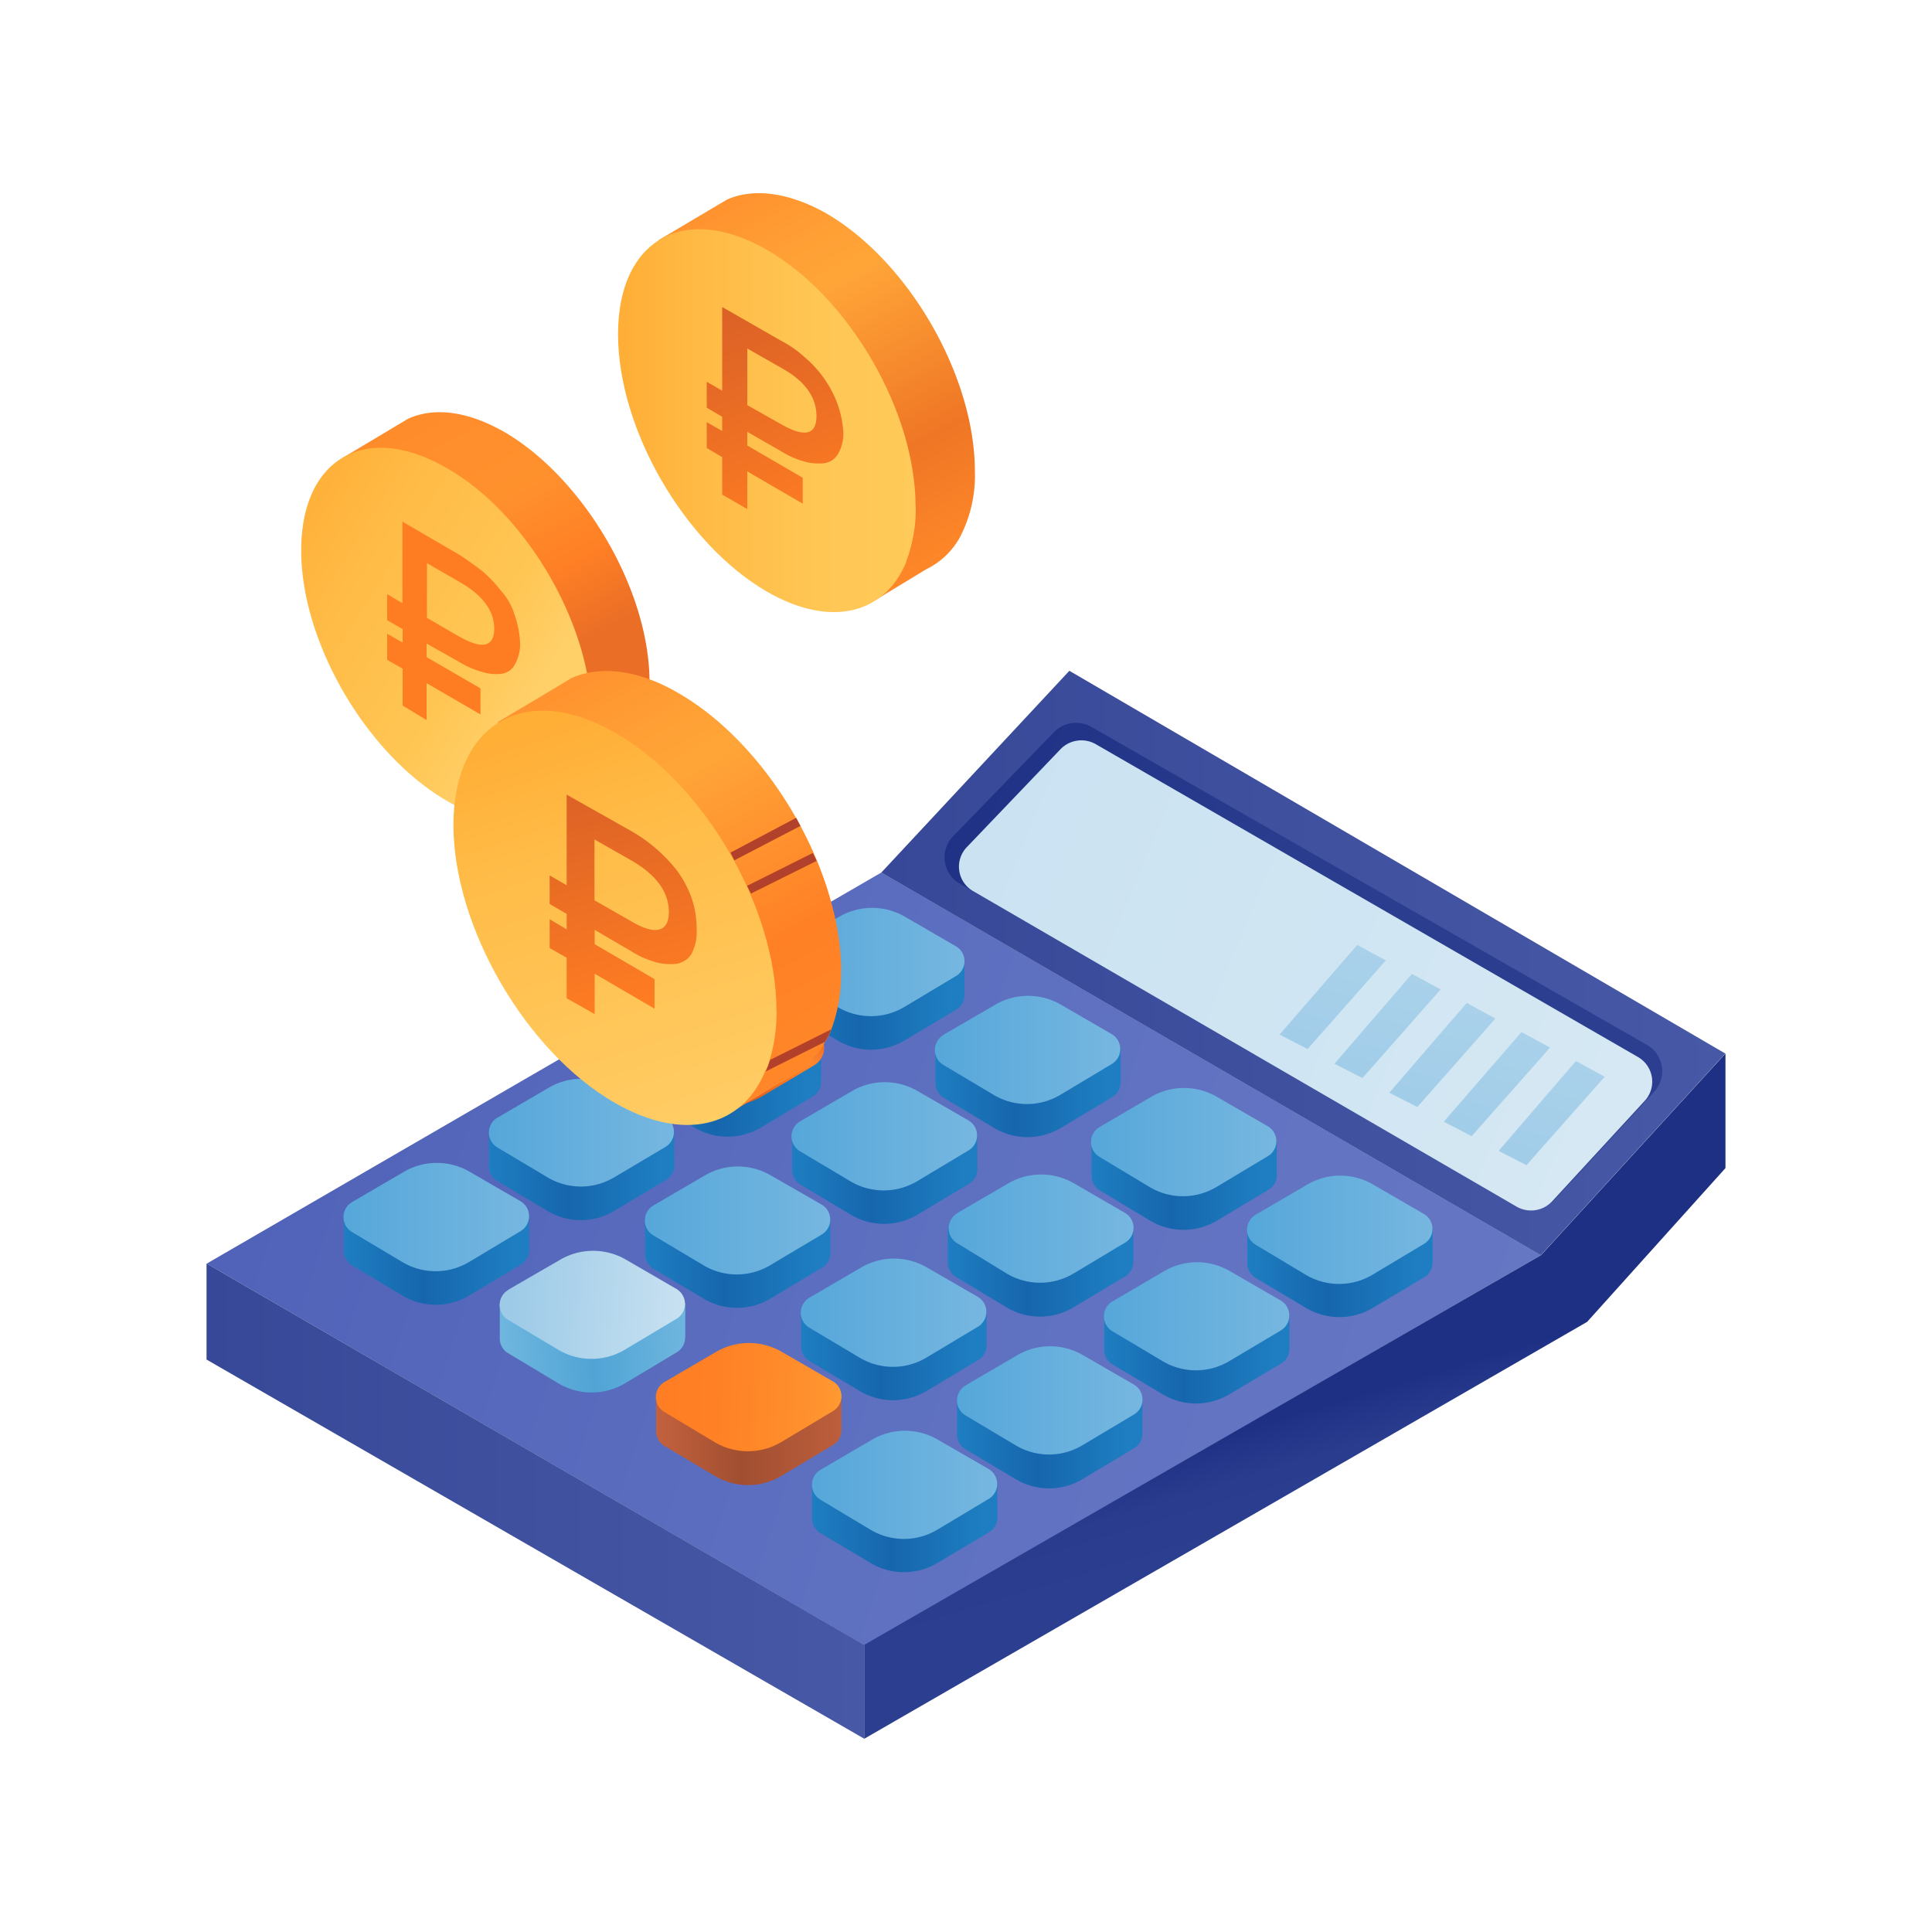 <svg xmlns="http://www.w3.org/2000/svg" fill="none" viewBox="0 0 100 100">
  <path fill="url(#a)" d="m10.69 65.41 34.93-20.25 34.14 19.81-35 20.19L10.69 65.4Z"/>
  <path fill="url(#b)" d="M27.39 64.66V62.9h-2.25l-.84-.48a3.37 3.37 0 0 0-3.4 0l-.87.51H17.8v1.77a.88.88 0 0 0 .43.8l2.6 1.56a3.38 3.38 0 0 0 3.45 0l2.67-1.6a.88.88 0 0 0 .44-.79Z"/>
  <path fill="url(#c)" d="m18.24 62.21 2.67-1.56a3.38 3.38 0 0 1 3.4 0l2.64 1.53a.9.9 0 0 1 0 1.54l-2.67 1.6a3.37 3.37 0 0 1-3.46 0l-2.6-1.55a.9.9 0 0 1 .02-1.56Z"/>
  <path fill="url(#d)" d="M34.9 60.3v-1.77h-2.25l-.84-.49a3.38 3.38 0 0 0-3.4 0l-.87.52h-2.23v1.76a.88.88 0 0 0 .43.81l2.6 1.55a3.37 3.37 0 0 0 3.45 0l2.67-1.6a.88.88 0 0 0 .44-.78Z"/>
  <path fill="url(#e)" d="m25.75 57.85 2.67-1.56a3.37 3.37 0 0 1 3.38 0l2.65 1.53a.9.9 0 0 1 0 1.54l-2.66 1.58a3.37 3.37 0 0 1-3.45 0l-2.6-1.55a.9.9 0 0 1 0-1.54Z"/>
  <path fill="url(#f)" d="M42.5 55.94v-1.77h-2.25l-.84-.48a3.37 3.37 0 0 0-3.39 0l-.87.53H32.9V56a.88.88 0 0 0 .44.8l2.6 1.56a3.38 3.38 0 0 0 3.45 0l2.67-1.6a.88.88 0 0 0 .43-.8Z"/>
  <path stroke="url(#g)" stroke-miterlimit="10" stroke-width=".31" d="m33.36 53.49 2.67-1.56a3.37 3.37 0 0 1 3.39 0l2.65 1.53a.9.9 0 0 1 0 1.54l-2.68 1.6a3.38 3.38 0 0 1-3.45 0l-2.6-1.56a.9.9 0 0 1 .02-1.55Z"/>
  <path fill="url(#h)" d="M49.92 51.46V49.7h-2.25l-.84-.48a3.37 3.37 0 0 0-3.4 0l-.87.51h-2.23v1.77a.88.88 0 0 0 .43.8l2.6 1.56a3.38 3.38 0 0 0 3.45 0l2.68-1.6a.88.88 0 0 0 .43-.79Z"/>
  <path fill="url(#i)" d="m40.77 49.01 2.67-1.56a3.38 3.38 0 0 1 3.4 0l2.64 1.53a.89.89 0 0 1 0 1.54l-2.67 1.6a3.38 3.38 0 0 1-3.46 0l-2.6-1.56a.9.9 0 0 1 .02-1.55Z"/>
  <path fill="url(#j)" d="M35.47 69.2v-1.76H33.2l-.83-.48a3.38 3.38 0 0 0-3.4 0l-.87.51h-2.23v1.77a.88.88 0 0 0 .43.8l2.6 1.56a3.37 3.37 0 0 0 3.45 0l2.67-1.6a.88.88 0 0 0 .44-.8Z"/>
  <path fill="url(#k)" d="M26.32 66.75 29 65.2a3.38 3.38 0 0 1 3.4 0l2.62 1.52a.9.9 0 0 1 0 1.54l-2.68 1.6a3.37 3.37 0 0 1-3.45 0l-2.6-1.55a.9.9 0 0 1 .03-1.55Z"/>
  <path fill="url(#l)" d="M42.98 64.83v-1.76h-2.26l-.83-.49a3.37 3.37 0 0 0-3.4 0l-.87.51h-2.23v1.77a.88.88 0 0 0 .43.81l2.6 1.55a3.38 3.38 0 0 0 3.45 0l2.67-1.6a.88.88 0 0 0 .44-.79Z"/>
  <path fill="url(#m)" d="m33.83 62.39 2.67-1.56a3.38 3.38 0 0 1 3.38 0l2.65 1.52a.9.9 0 0 1 0 1.55l-2.67 1.59a3.37 3.37 0 0 1-3.45 0l-2.6-1.55a.9.9 0 0 1 .02-1.55Z"/>
  <path fill="url(#n)" d="M50.58 60.48v-1.77h-2.25l-.84-.48a3.38 3.38 0 0 0-3.39 0l-.88.51H41v1.77a.88.88 0 0 0 .43.8l2.6 1.56a3.38 3.38 0 0 0 3.46 0l2.67-1.6a.88.88 0 0 0 .43-.79Z"/>
  <path fill="url(#o)" d="m41.43 58.03 2.67-1.56a3.38 3.38 0 0 1 3.39 0L50.14 58a.9.9 0 0 1 0 1.54l-2.67 1.6a3.38 3.38 0 0 1-3.46 0l-2.6-1.55a.9.9 0 0 1 .02-1.56Z"/>
  <path fill="url(#p)" d="M58.01 56v-1.78h-2.25l-.84-.48a3.38 3.38 0 0 0-3.39 0l-.87.51h-2.24v1.77a.88.88 0 0 0 .43.8l2.6 1.56a3.37 3.37 0 0 0 3.46 0l2.67-1.6A.88.88 0 0 0 58 56Z"/>
  <path fill="url(#q)" d="M48.85 53.55 51.52 52a3.38 3.38 0 0 1 3.39 0l2.64 1.53a.9.9 0 0 1 0 1.54l-2.67 1.6a3.37 3.37 0 0 1-3.45 0l-2.6-1.55a.9.9 0 0 1 .02-1.56Z"/>
  <path fill="url(#r)" d="M43.55 73.98v-1.77h-2.26l-.83-.48a3.38 3.38 0 0 0-3.4 0l-.87.53h-2.23v1.77a.88.88 0 0 0 .43.81l2.6 1.55a3.37 3.37 0 0 0 3.46 0l2.67-1.6a.88.88 0 0 0 .43-.81Z"/>
  <path fill="url(#s)" d="m34.4 71.53 2.67-1.56a3.38 3.38 0 0 1 3.39 0l2.65 1.53a.89.89 0 0 1 0 1.54l-2.67 1.6a3.38 3.38 0 0 1-3.46 0l-2.6-1.56a.9.9 0 0 1 .02-1.55Z"/>
  <path fill="url(#t)" d="M51.06 69.61v-1.76h-2.25l-.84-.49a3.37 3.37 0 0 0-3.39 0l-.88.51h-2.23v1.77a.88.88 0 0 0 .43.81L44.5 72a3.37 3.37 0 0 0 3.45 0l2.68-1.6a.88.88 0 0 0 .43-.79Z"/>
  <path fill="url(#u)" d="m41.91 67.16 2.67-1.56a3.37 3.37 0 0 1 3.39 0l2.65 1.53a.9.9 0 0 1 0 1.54l-2.67 1.6a3.37 3.37 0 0 1-3.46 0l-2.6-1.55a.9.9 0 0 1 .02-1.56Z"/>
  <path fill="url(#v)" d="M58.66 65.26v-1.77h-2.25l-.84-.49a3.38 3.38 0 0 0-3.4 0l-.88.53h-2.23v1.77a.88.88 0 0 0 .43.8l2.61 1.57a3.37 3.37 0 0 0 3.46 0l2.67-1.6a.88.88 0 0 0 .43-.81Z"/>
  <path fill="url(#w)" d="m49.53 62.8 2.66-1.55a3.38 3.38 0 0 1 3.4 0l2.64 1.53a.89.89 0 0 1 0 1.54l-2.67 1.6a3.38 3.38 0 0 1-3.45 0l-2.58-1.58a.9.9 0 0 1 0-1.53Z"/>
  <path fill="url(#x)" d="M66.08 60.78v-1.77h-2.25l-.84-.48a3.38 3.38 0 0 0-3.4 0l-.87.52H56.5v1.77a.88.88 0 0 0 .43.8l2.6 1.56a3.38 3.38 0 0 0 3.46 0l2.67-1.6a.88.88 0 0 0 .43-.8Z"/>
  <path fill="url(#y)" d="m56.92 58.33 2.67-1.56a3.37 3.37 0 0 1 3.39 0l2.65 1.53a.9.9 0 0 1 0 1.54l-2.67 1.6a3.38 3.38 0 0 1-3.46 0l-2.59-1.56a.9.9 0 0 1 .01-1.55Z"/>
  <path fill="url(#z)" d="M51.62 78.52v-1.77h-2.25l-.84-.48a3.37 3.37 0 0 0-3.39 0l-.88.5h-2.23v1.78a.88.88 0 0 0 .43.8l2.6 1.55a3.38 3.38 0 0 0 3.46 0l2.67-1.59a.88.88 0 0 0 .43-.8Z"/>
  <path fill="url(#A)" d="m42.48 76.07 2.67-1.56a3.37 3.37 0 0 1 3.38 0l2.65 1.53a.9.9 0 0 1 0 1.54l-2.67 1.6a3.37 3.37 0 0 1-3.45 0l-2.6-1.56a.9.9 0 0 1 .02-1.55Z"/>
  <path fill="url(#B)" d="M59.13 74.15V72.4h-2.25l-.84-.48a3.37 3.37 0 0 0-3.39 0l-.87.51h-2.24v1.77a.88.88 0 0 0 .43.81l2.6 1.55a3.37 3.37 0 0 0 3.46 0l2.67-1.6a.88.88 0 0 0 .43-.8Z"/>
  <path fill="url(#C)" d="m49.99 71.7 2.67-1.56a3.37 3.37 0 0 1 3.39 0l2.65 1.53a.9.9 0 0 1 0 1.54l-2.68 1.6a3.37 3.37 0 0 1-3.45 0l-2.6-1.55A.9.9 0 0 1 50 71.7Z"/>
  <path fill="url(#D)" d="M66.74 69.79v-1.77h-2.25l-.84-.48a3.38 3.38 0 0 0-3.4 0l-.87.5h-2.23v1.78a.88.88 0 0 0 .43.8l2.6 1.55a3.37 3.37 0 0 0 3.45 0l2.67-1.59a.88.88 0 0 0 .44-.8Z"/>
  <path fill="url(#E)" d="m57.6 67.35 2.66-1.56a3.37 3.37 0 0 1 3.39 0l2.65 1.53a.9.9 0 0 1 0 1.54l-2.67 1.59a3.37 3.37 0 0 1-3.46 0l-2.6-1.55a.9.9 0 0 1 .02-1.55Z"/>
  <path fill="url(#F)" d="M74.15 65.32v-1.77H71.9l-.84-.48a3.37 3.37 0 0 0-3.39 0l-.87.5h-2.24v1.78a.88.88 0 0 0 .44.8l2.6 1.55a3.38 3.38 0 0 0 3.45 0l2.67-1.59a.88.88 0 0 0 .43-.79Z"/>
  <path fill="url(#G)" d="m65 62.87 2.67-1.56a3.37 3.37 0 0 1 3.4 0l2.64 1.53a.9.9 0 0 1 0 1.54l-2.67 1.6a3.38 3.38 0 0 1-3.46 0l-2.6-1.56a.9.9 0 0 1 .02-1.55Z"/>
  <path fill="url(#H)" d="m45.62 45.16 9.73-10.44L89.3 54.53l-9.55 10.44-34.14-19.81Z"/>
  <path fill="url(#I)" d="M89.31 54.53v5.93l-7.16 7.96L44.73 90v-4.86l35.03-20.17 9.55-10.44Z"/>
  <path fill="url(#J)" d="M10.69 65.41v4.96L44.74 90v-4.86L10.69 65.4Z"/>
  <path fill="url(#K)" d="m80.46 62.1 5.15-5.58a1.57 1.57 0 0 0-.35-2.43L56.5 37.63a1.6 1.6 0 0 0-1.96.28l-5.21 5.38a1.57 1.57 0 0 0 .35 2.45L78.51 62.4a1.6 1.6 0 0 0 1.95-.3Z"/>
  <path fill="url(#L)" d="m80.35 62.17 4.79-5.2a1.47 1.47 0 0 0-.36-2.26L56.72 38.52a1.5 1.5 0 0 0-1.83.26l-4.85 5.07a1.46 1.46 0 0 0 .32 2.27l28.13 16.33a1.5 1.5 0 0 0 1.86-.28Z"/>
  <path fill="url(#M)" d="M33.6 35.32a6.81 6.81 0 0 1-.74 3.3 3.73 3.73 0 0 1-1.73 1.66l-2.6 1.58C24.41 39.45 17.7 28.5 17.7 23.72l3.43-2.05c1.34-.6 3.06-.41 5.01.71 4.08 2.4 7.48 8.16 7.48 12.94Z"/>
  <path fill="url(#N)" d="M30.62 37.13a7.2 7.2 0 0 1-.32 2.32c-.05.18-.14.35-.18.55-1.12 2.55-3.81 3.3-7.01 1.44-4.13-2.41-7.52-8.17-7.52-12.95 0-4.77 3.34-6.68 7.52-4.27 4.12 2.33 7.51 8.13 7.51 12.9Z"/>
  <path fill="#FF7D22" d="M26.64 31.84c-.14-.47-.38-.9-.7-1.25a6.72 6.72 0 0 0-.98-1.03 18.3 18.3 0 0 0-1.16-.83L20.83 27v4.22l-.79-.47v1.35l.8.46v.7l-.8-.46v1.35l.8.46v1.91l1.24.75v-1.91l2.79 1.62v-1.35l-2.79-1.62v-.7l1.72.97c.36.22.75.39 1.16.5.31.1.65.13.97.1a.91.91 0 0 0 .71-.47c.2-.35.3-.75.28-1.16a5.26 5.26 0 0 0-.28-1.42Zm-2.87 1.11-1.67-.97v-2.83l1.77 1.02c1.11.65 1.71 1.44 1.71 2.37 0 .93-.61 1.1-1.82.4v.01Z"/>
  <path fill="#B2412B" d="M33.14 37.95c-.1.23-.18.42-.28.6l-2.8 1.4c.09-.17.15-.36.2-.55l2.88-1.45Z"/>
  <path fill="url(#O)" d="M50.46 24.4a6.9 6.9 0 0 1-.74 3.34 3.94 3.94 0 0 1-1.77 1.72l-2.67 1.62C41 28.6 34.09 17.34 34.09 12.43l3.54-2.1c1.35-.6 3.16-.4 5.15.72 4.27 2.49 7.68 8.43 7.68 13.35Z"/>
  <path fill="url(#P)" d="M47.4 26.2c.02.81-.1 1.6-.33 2.38-.04.18-.14.35-.18.55-1.12 2.65-3.9 3.39-7.2 1.49-4.26-2.48-7.7-8.4-7.7-13.32s3.44-6.82 7.7-4.37c4.28 2.46 7.7 8.39 7.7 13.28Z"/>
  <path fill="url(#Q)" d="M43.32 20.83a5.8 5.8 0 0 0-1.67-2.34 5.59 5.59 0 0 0-1.2-.84l-3.07-1.76v4.33l-.8-.46v1.34l.8.47v.74l-.8-.46v1.34l.8.47v1.94l1.3.75V24.4l2.87 1.67v-1.34l-2.87-1.67v-.71l1.77 1.02c.36.22.75.4 1.16.51.33.1.67.13 1.02.1a1 1 0 0 0 .74-.47c.2-.35.3-.75.28-1.16a5.28 5.28 0 0 0-.33-1.52Zm-2.92 1.11-1.72-.97v-2.93l1.81 1.03c1.16.65 1.77 1.48 1.77 2.47 0 1-.66 1.1-1.86.4Z"/>
  <path fill="url(#R)" d="M43.53 50.3a8.1 8.1 0 0 1-.5 2.98c-.08.23-.2.45-.33.65a4.32 4.32 0 0 1-1.9 1.86l-2.93 1.77c-4.6-2.65-12.1-14.9-12.1-20.19 0 0 3.53-2.09 3.8-2.27 1.48-.65 3.43-.47 5.57.79 4.64 2.68 8.4 9.13 8.4 14.42Z"/>
  <path fill="url(#S)" d="M40.2 52.3c0 .87-.11 1.73-.36 2.56-.05.2-.13.41-.24.6-1.2 2.88-4.22 3.67-7.78 1.62-4.6-2.64-8.35-9.1-8.35-14.38 0-5.29 3.76-7.43 8.35-4.78 4.66 2.64 8.37 9.1 8.37 14.38Z"/>
  <path fill="url(#T)" d="M35.79 46.46a5.4 5.4 0 0 0-.75-1.4 8.14 8.14 0 0 0-2.36-2.04l-3.35-1.89v4.69l-.88-.51v1.48l.88.51v.8l-.88-.52v1.49l.88.5v2.1l1.45.82V50.4l3.1 1.81v-1.53l-3.1-1.81v-.74l1.9 1.11c.39.25.81.43 1.25.56.35.1.7.12 1.06.09a1.14 1.14 0 0 0 .8-.51c.2-.39.29-.82.27-1.25 0-.57-.08-1.14-.27-1.67Zm-3.16 1.2-1.86-1.06v-3.15l1.95 1.11c1.26.74 1.9 1.62 1.9 2.65 0 1.02-.69 1.24-1.99.45Z"/>
  <path fill="#B2412B" d="m41.21 42.33-3.4 1.8.2.4 3.42-1.78-.22-.42Zm.86 1.82-3.4 1.7.2.4 3.4-1.69-.2-.41Zm.95 9.13c-.08.23-.19.45-.33.65l-3.06 1.53c.1-.18.14-.35.23-.6l3.16-1.58Z"/>
  <path fill="url(#U)" d="m79.01 60.31 4.05-4.58-1.49-.81-4 4.65 1.44.74Z"/>
  <path fill="url(#V)" d="m76.18 58.8 4.05-4.58-1.48-.8-4.02 4.64 1.45.75Z"/>
  <path fill="url(#W)" d="m73.36 57.3 4.04-4.58-1.48-.81-4.01 4.65 1.45.74Z"/>
  <path fill="url(#X)" d="m70.52 55.8 4.05-4.59-1.49-.8-4.01 4.65 1.45.74Z"/>
  <path fill="url(#Y)" d="m67.68 54.3 4.05-4.59-1.48-.8-4.02 4.64 1.45.75Z"/>
  <defs>
    <linearGradient id="a" x1="10.32" x2="80.79" y1="53.8" y2="76.75" gradientUnits="userSpaceOnUse">
      <stop stop-color="#4F61B7"/>
      <stop offset=".54" stop-color="#5E70C0"/>
      <stop offset="1" stop-color="#6678C4"/>
    </linearGradient>
    <linearGradient id="b" x1="17.8" x2="27.39" y1="64.75" y2="64.75" gradientUnits="userSpaceOnUse">
      <stop stop-color="#1E7EC1"/>
      <stop offset=".43" stop-color="#1666AD"/>
      <stop offset=".92" stop-color="#1E7EC1"/>
    </linearGradient>
    <linearGradient id="c" x1="17.8" x2="27.4" y1="62.98" y2="62.98" gradientUnits="userSpaceOnUse">
      <stop stop-color="#56A7DA"/>
      <stop offset="1" stop-color="#76B7E0"/>
    </linearGradient>
    <linearGradient id="d" x1="25.31" x2="34.9" y1="60.39" y2="60.39" gradientUnits="userSpaceOnUse">
      <stop stop-color="#1E7EC1"/>
      <stop offset=".43" stop-color="#1666AD"/>
      <stop offset=".92" stop-color="#1E7EC1"/>
    </linearGradient>
    <linearGradient id="e" x1="25.31" x2="34.9" y1="58.62" y2="58.62" gradientUnits="userSpaceOnUse">
      <stop stop-color="#56A7DA"/>
      <stop offset="1" stop-color="#76B7E0"/>
    </linearGradient>
    <linearGradient id="f" x1="32.91" x2="42.5" y1="56.03" y2="56.03" gradientUnits="userSpaceOnUse">
      <stop stop-color="#1E7EC1"/>
      <stop offset=".43" stop-color="#1666AD"/>
      <stop offset=".92" stop-color="#1E7EC1"/>
    </linearGradient>
    <linearGradient id="g" x1="39.3" x2="36.13" y1="51.68" y2="56.8" gradientUnits="userSpaceOnUse">
      <stop offset=".07" stop-color="#F27324"/>
      <stop offset=".25" stop-color="#FF872F"/>
      <stop offset=".4" stop-color="#FF7D22"/>
      <stop offset=".8" stop-color="#D45C27"/>
      <stop offset=".97" stop-color="#DD6326"/>
      <stop offset="1" stop-color="#DF6526"/>
    </linearGradient>
    <linearGradient id="h" x1="40.33" x2="49.92" y1="51.55" y2="51.55" gradientUnits="userSpaceOnUse">
      <stop stop-color="#1E7EC1"/>
      <stop offset=".43" stop-color="#1666AD"/>
      <stop offset=".92" stop-color="#1E7EC1"/>
    </linearGradient>
    <linearGradient id="i" x1="40.33" x2="49.93" y1="49.79" y2="49.79" gradientUnits="userSpaceOnUse">
      <stop stop-color="#56A7DA"/>
      <stop offset="1" stop-color="#76B7E0"/>
    </linearGradient>
    <linearGradient id="j" x1="38.82" x2="22.2" y1="68.89" y2="69.71" gradientUnits="userSpaceOnUse">
      <stop offset=".09" stop-color="#7ABDE2"/>
      <stop offset=".49" stop-color="#50A4D5"/>
      <stop offset=".88" stop-color="#7ABDE2"/>
    </linearGradient>
    <linearGradient id="k" x1="26.31" x2="53.91" y1="67.3" y2="68.72" gradientUnits="userSpaceOnUse">
      <stop stop-color="#9CCAE7"/>
      <stop offset=".33" stop-color="#C8E1F1"/>
      <stop offset="1" stop-color="#D7E9F4"/>
    </linearGradient>
    <linearGradient id="l" x1="33.39" x2="42.98" y1="64.93" y2="64.93" gradientUnits="userSpaceOnUse">
      <stop stop-color="#1E7EC1"/>
      <stop offset=".43" stop-color="#1666AD"/>
      <stop offset=".92" stop-color="#1E7EC1"/>
    </linearGradient>
    <linearGradient id="m" x1="33.39" x2="42.98" y1="63.16" y2="63.16" gradientUnits="userSpaceOnUse">
      <stop stop-color="#56A7DA"/>
      <stop offset="1" stop-color="#76B7E0"/>
    </linearGradient>
    <linearGradient id="n" x1="40.99" x2="50.58" y1="60.57" y2="60.57" gradientUnits="userSpaceOnUse">
      <stop stop-color="#1E7EC1"/>
      <stop offset=".43" stop-color="#1666AD"/>
      <stop offset=".92" stop-color="#1E7EC1"/>
    </linearGradient>
    <linearGradient id="o" x1="40.99" x2="50.58" y1="58.8" y2="58.8" gradientUnits="userSpaceOnUse">
      <stop stop-color="#56A7DA"/>
      <stop offset="1" stop-color="#76B7E0"/>
    </linearGradient>
    <linearGradient id="p" x1="48.41" x2="58" y1="56.09" y2="56.09" gradientUnits="userSpaceOnUse">
      <stop stop-color="#1E7EC1"/>
      <stop offset=".43" stop-color="#1666AD"/>
      <stop offset=".92" stop-color="#1E7EC1"/>
    </linearGradient>
    <linearGradient id="q" x1="48.41" x2="58" y1="54.32" y2="54.32" gradientUnits="userSpaceOnUse">
      <stop stop-color="#56A7DA"/>
      <stop offset="1" stop-color="#76B7E0"/>
    </linearGradient>
    <linearGradient id="r" x1="33.96" x2="43.55" y1="74.07" y2="74.07" gradientUnits="userSpaceOnUse">
      <stop stop-color="#C3613E"/>
      <stop offset=".46" stop-color="#A14F31"/>
      <stop offset="1" stop-color="#BD5E3C"/>
    </linearGradient>
    <linearGradient id="s" x1="45.83" x2="33.27" y1="72.6" y2="72.07" gradientUnits="userSpaceOnUse">
      <stop stop-color="#FFA538"/>
      <stop offset=".36" stop-color="#FF8E2C"/>
      <stop offset=".71" stop-color="#FF8025"/>
      <stop offset="1" stop-color="#FF7D22"/>
    </linearGradient>
    <linearGradient id="t" x1="41.47" x2="51.06" y1="69.7" y2="69.7" gradientUnits="userSpaceOnUse">
      <stop stop-color="#1E7EC1"/>
      <stop offset=".43" stop-color="#1666AD"/>
      <stop offset=".92" stop-color="#1E7EC1"/>
    </linearGradient>
    <linearGradient id="u" x1="41.47" x2="51.06" y1="67.93" y2="67.93" gradientUnits="userSpaceOnUse">
      <stop stop-color="#56A7DA"/>
      <stop offset="1" stop-color="#76B7E0"/>
    </linearGradient>
    <linearGradient id="v" x1="49.07" x2="58.66" y1="65.35" y2="65.35" gradientUnits="userSpaceOnUse">
      <stop stop-color="#1E7EC1"/>
      <stop offset=".43" stop-color="#1666AD"/>
      <stop offset=".92" stop-color="#1E7EC1"/>
    </linearGradient>
    <linearGradient id="w" x1="49.08" x2="58.67" y1="63.58" y2="63.58" gradientUnits="userSpaceOnUse">
      <stop stop-color="#56A7DA"/>
      <stop offset="1" stop-color="#76B7E0"/>
    </linearGradient>
    <linearGradient id="x" x1="56.49" x2="66.08" y1="60.87" y2="60.87" gradientUnits="userSpaceOnUse">
      <stop stop-color="#1E7EC1"/>
      <stop offset=".43" stop-color="#1666AD"/>
      <stop offset=".92" stop-color="#1E7EC1"/>
    </linearGradient>
    <linearGradient id="y" x1="56.48" x2="66.07" y1="59.1" y2="59.1" gradientUnits="userSpaceOnUse">
      <stop stop-color="#56A7DA"/>
      <stop offset="1" stop-color="#76B7E0"/>
    </linearGradient>
    <linearGradient id="z" x1="42.04" x2="51.63" y1="78.61" y2="78.61" gradientUnits="userSpaceOnUse">
      <stop stop-color="#1E7EC1"/>
      <stop offset=".43" stop-color="#1666AD"/>
      <stop offset=".92" stop-color="#1E7EC1"/>
    </linearGradient>
    <linearGradient id="A" x1="42.04" x2="51.63" y1="76.84" y2="76.84" gradientUnits="userSpaceOnUse">
      <stop stop-color="#56A7DA"/>
      <stop offset="1" stop-color="#76B7E0"/>
    </linearGradient>
    <linearGradient id="B" x1="49.54" x2="59.13" y1="74.24" y2="74.24" gradientUnits="userSpaceOnUse">
      <stop stop-color="#1E7EC1"/>
      <stop offset=".43" stop-color="#1666AD"/>
      <stop offset=".92" stop-color="#1E7EC1"/>
    </linearGradient>
    <linearGradient id="C" x1="49.55" x2="59.14" y1="72.47" y2="72.47" gradientUnits="userSpaceOnUse">
      <stop stop-color="#56A7DA"/>
      <stop offset="1" stop-color="#76B7E0"/>
    </linearGradient>
    <linearGradient id="D" x1="57.15" x2="66.74" y1="69.89" y2="69.89" gradientUnits="userSpaceOnUse">
      <stop stop-color="#1E7EC1"/>
      <stop offset=".43" stop-color="#1666AD"/>
      <stop offset=".92" stop-color="#1E7EC1"/>
    </linearGradient>
    <linearGradient id="E" x1="57.15" x2="66.75" y1="68.12" y2="68.12" gradientUnits="userSpaceOnUse">
      <stop stop-color="#56A7DA"/>
      <stop offset="1" stop-color="#76B7E0"/>
    </linearGradient>
    <linearGradient id="F" x1="64.56" x2="74.15" y1="65.41" y2="65.41" gradientUnits="userSpaceOnUse">
      <stop stop-color="#1E7EC1"/>
      <stop offset=".43" stop-color="#1666AD"/>
      <stop offset=".92" stop-color="#1E7EC1"/>
    </linearGradient>
    <linearGradient id="G" x1="64.56" x2="74.16" y1="63.64" y2="63.64" gradientUnits="userSpaceOnUse">
      <stop stop-color="#56A7DA"/>
      <stop offset="1" stop-color="#76B7E0"/>
    </linearGradient>
    <linearGradient id="H" x1="45.62" x2="89.31" y1="49.85" y2="49.85" gradientUnits="userSpaceOnUse">
      <stop stop-color="#364897"/>
      <stop offset="1" stop-color="#4759A6"/>
    </linearGradient>
    <linearGradient id="I" x1="68.87" x2="67.27" y1="78.41" y2="73.1" gradientUnits="userSpaceOnUse">
      <stop stop-color="#2C3E90"/>
      <stop offset=".55" stop-color="#293C8E"/>
      <stop offset=".91" stop-color="#213386"/>
      <stop offset="1" stop-color="#1D3083"/>
    </linearGradient>
    <linearGradient id="J" x1="10.69" x2="44.74" y1="77.71" y2="77.71" gradientUnits="userSpaceOnUse">
      <stop stop-color="#364897"/>
      <stop offset="1" stop-color="#4759A6"/>
    </linearGradient>
    <linearGradient id="K" x1="82.1" x2="48.91" y1="57.37" y2="40.68" gradientUnits="userSpaceOnUse">
      <stop stop-color="#2C3E90"/>
      <stop offset=".55" stop-color="#293C8E"/>
      <stop offset=".91" stop-color="#213386"/>
      <stop offset="1" stop-color="#1D3083"/>
    </linearGradient>
    <linearGradient id="L" x1="44.26" x2="138.37" y1="40.79" y2="79.88" gradientUnits="userSpaceOnUse">
      <stop stop-color="#C8E1F1"/>
      <stop offset=".48" stop-color="#D7E9F4"/>
      <stop offset=".76" stop-color="#E7F1F8"/>
      <stop offset="1" stop-color="#ECF4F9"/>
    </linearGradient>
    <linearGradient id="M" x1="31.61" x2="21.55" y1="40.4" y2="21.7" gradientUnits="userSpaceOnUse">
      <stop offset=".33" stop-color="#EA6E26"/>
      <stop offset=".52" stop-color="#FF8025"/>
      <stop offset=".74" stop-color="#FF912D"/>
      <stop offset=".99" stop-color="#FF8C2B"/>
    </linearGradient>
    <linearGradient id="N" x1="15.22" x2="27.94" y1="27.89" y2="35.86" gradientUnits="userSpaceOnUse">
      <stop stop-color="#FFB23B"/>
      <stop offset=".24" stop-color="#FFBB46"/>
      <stop offset=".74" stop-color="#FFC654"/>
      <stop offset=".98" stop-color="#FFCF68"/>
    </linearGradient>
    <linearGradient id="O" x1="48.43" x2="38.09" y1="29.62" y2="10.41" gradientUnits="userSpaceOnUse">
      <stop stop-color="#FF8829"/>
      <stop offset=".29" stop-color="#EF7625"/>
      <stop offset=".72" stop-color="#FFA538"/>
      <stop offset=".83" stop-color="#FFA035"/>
      <stop offset="1" stop-color="#FF932F"/>
    </linearGradient>
    <linearGradient id="P" x1="31.99" x2="47.42" y1="21.78" y2="21.78" gradientUnits="userSpaceOnUse">
      <stop stop-color="#FFAE36"/>
      <stop offset=".3" stop-color="#FFBB46"/>
      <stop offset=".67" stop-color="#FFC654"/>
      <stop offset="1" stop-color="#FFCA59"/>
    </linearGradient>
    <linearGradient id="Q" x1="36.95" x2="42.66" y1="13.83" y2="29.61" gradientUnits="userSpaceOnUse">
      <stop stop-color="#D45C27"/>
      <stop offset=".86" stop-color="#FF7D22"/>
    </linearGradient>
    <linearGradient id="R" x1="41.31" x2="30.12" y1="55.99" y2="35.18" gradientUnits="userSpaceOnUse">
      <stop stop-color="#FF8829"/>
      <stop offset=".29" stop-color="#FF8025"/>
      <stop offset=".72" stop-color="#FFA538"/>
      <stop offset=".83" stop-color="#FFA035"/>
      <stop offset="1" stop-color="#FF932F"/>
    </linearGradient>
    <linearGradient id="S" x1="28.57" x2="35.44" y1="37.43" y2="58.72" gradientUnits="userSpaceOnUse">
      <stop stop-color="#FFAE36"/>
      <stop offset=".27" stop-color="#FFBB46"/>
      <stop offset="1" stop-color="#FFCD65"/>
    </linearGradient>
    <linearGradient id="T" x1="29.83" x2="33.75" y1="38.34" y2="54.35" gradientUnits="userSpaceOnUse">
      <stop stop-color="#D45C27"/>
      <stop offset=".86" stop-color="#FF7D22"/>
    </linearGradient>
    <linearGradient id="U" x1="78.66" x2="90.25" y1="64.24" y2="17.96" gradientUnits="userSpaceOnUse">
      <stop stop-color="#9CCAE7"/>
      <stop offset=".69" stop-color="#C8E1F1"/>
    </linearGradient>
    <linearGradient id="V" x1="75.83" x2="87.42" y1="62.74" y2="16.45" gradientUnits="userSpaceOnUse">
      <stop stop-color="#9CCAE7"/>
      <stop offset=".69" stop-color="#C8E1F1"/>
    </linearGradient>
    <linearGradient id="W" x1="73" x2="84.59" y1="61.23" y2="14.95" gradientUnits="userSpaceOnUse">
      <stop stop-color="#9CCAE7"/>
      <stop offset=".69" stop-color="#C8E1F1"/>
    </linearGradient>
    <linearGradient id="X" x1="70.17" x2="81.75" y1="59.73" y2="13.44" gradientUnits="userSpaceOnUse">
      <stop stop-color="#9CCAE7"/>
      <stop offset=".69" stop-color="#C8E1F1"/>
    </linearGradient>
    <linearGradient id="Y" x1="67.33" x2="78.92" y1="58.23" y2="11.94" gradientUnits="userSpaceOnUse">
      <stop stop-color="#9CCAE7"/>
      <stop offset=".69" stop-color="#C8E1F1"/>
    </linearGradient>
  </defs>
</svg>
